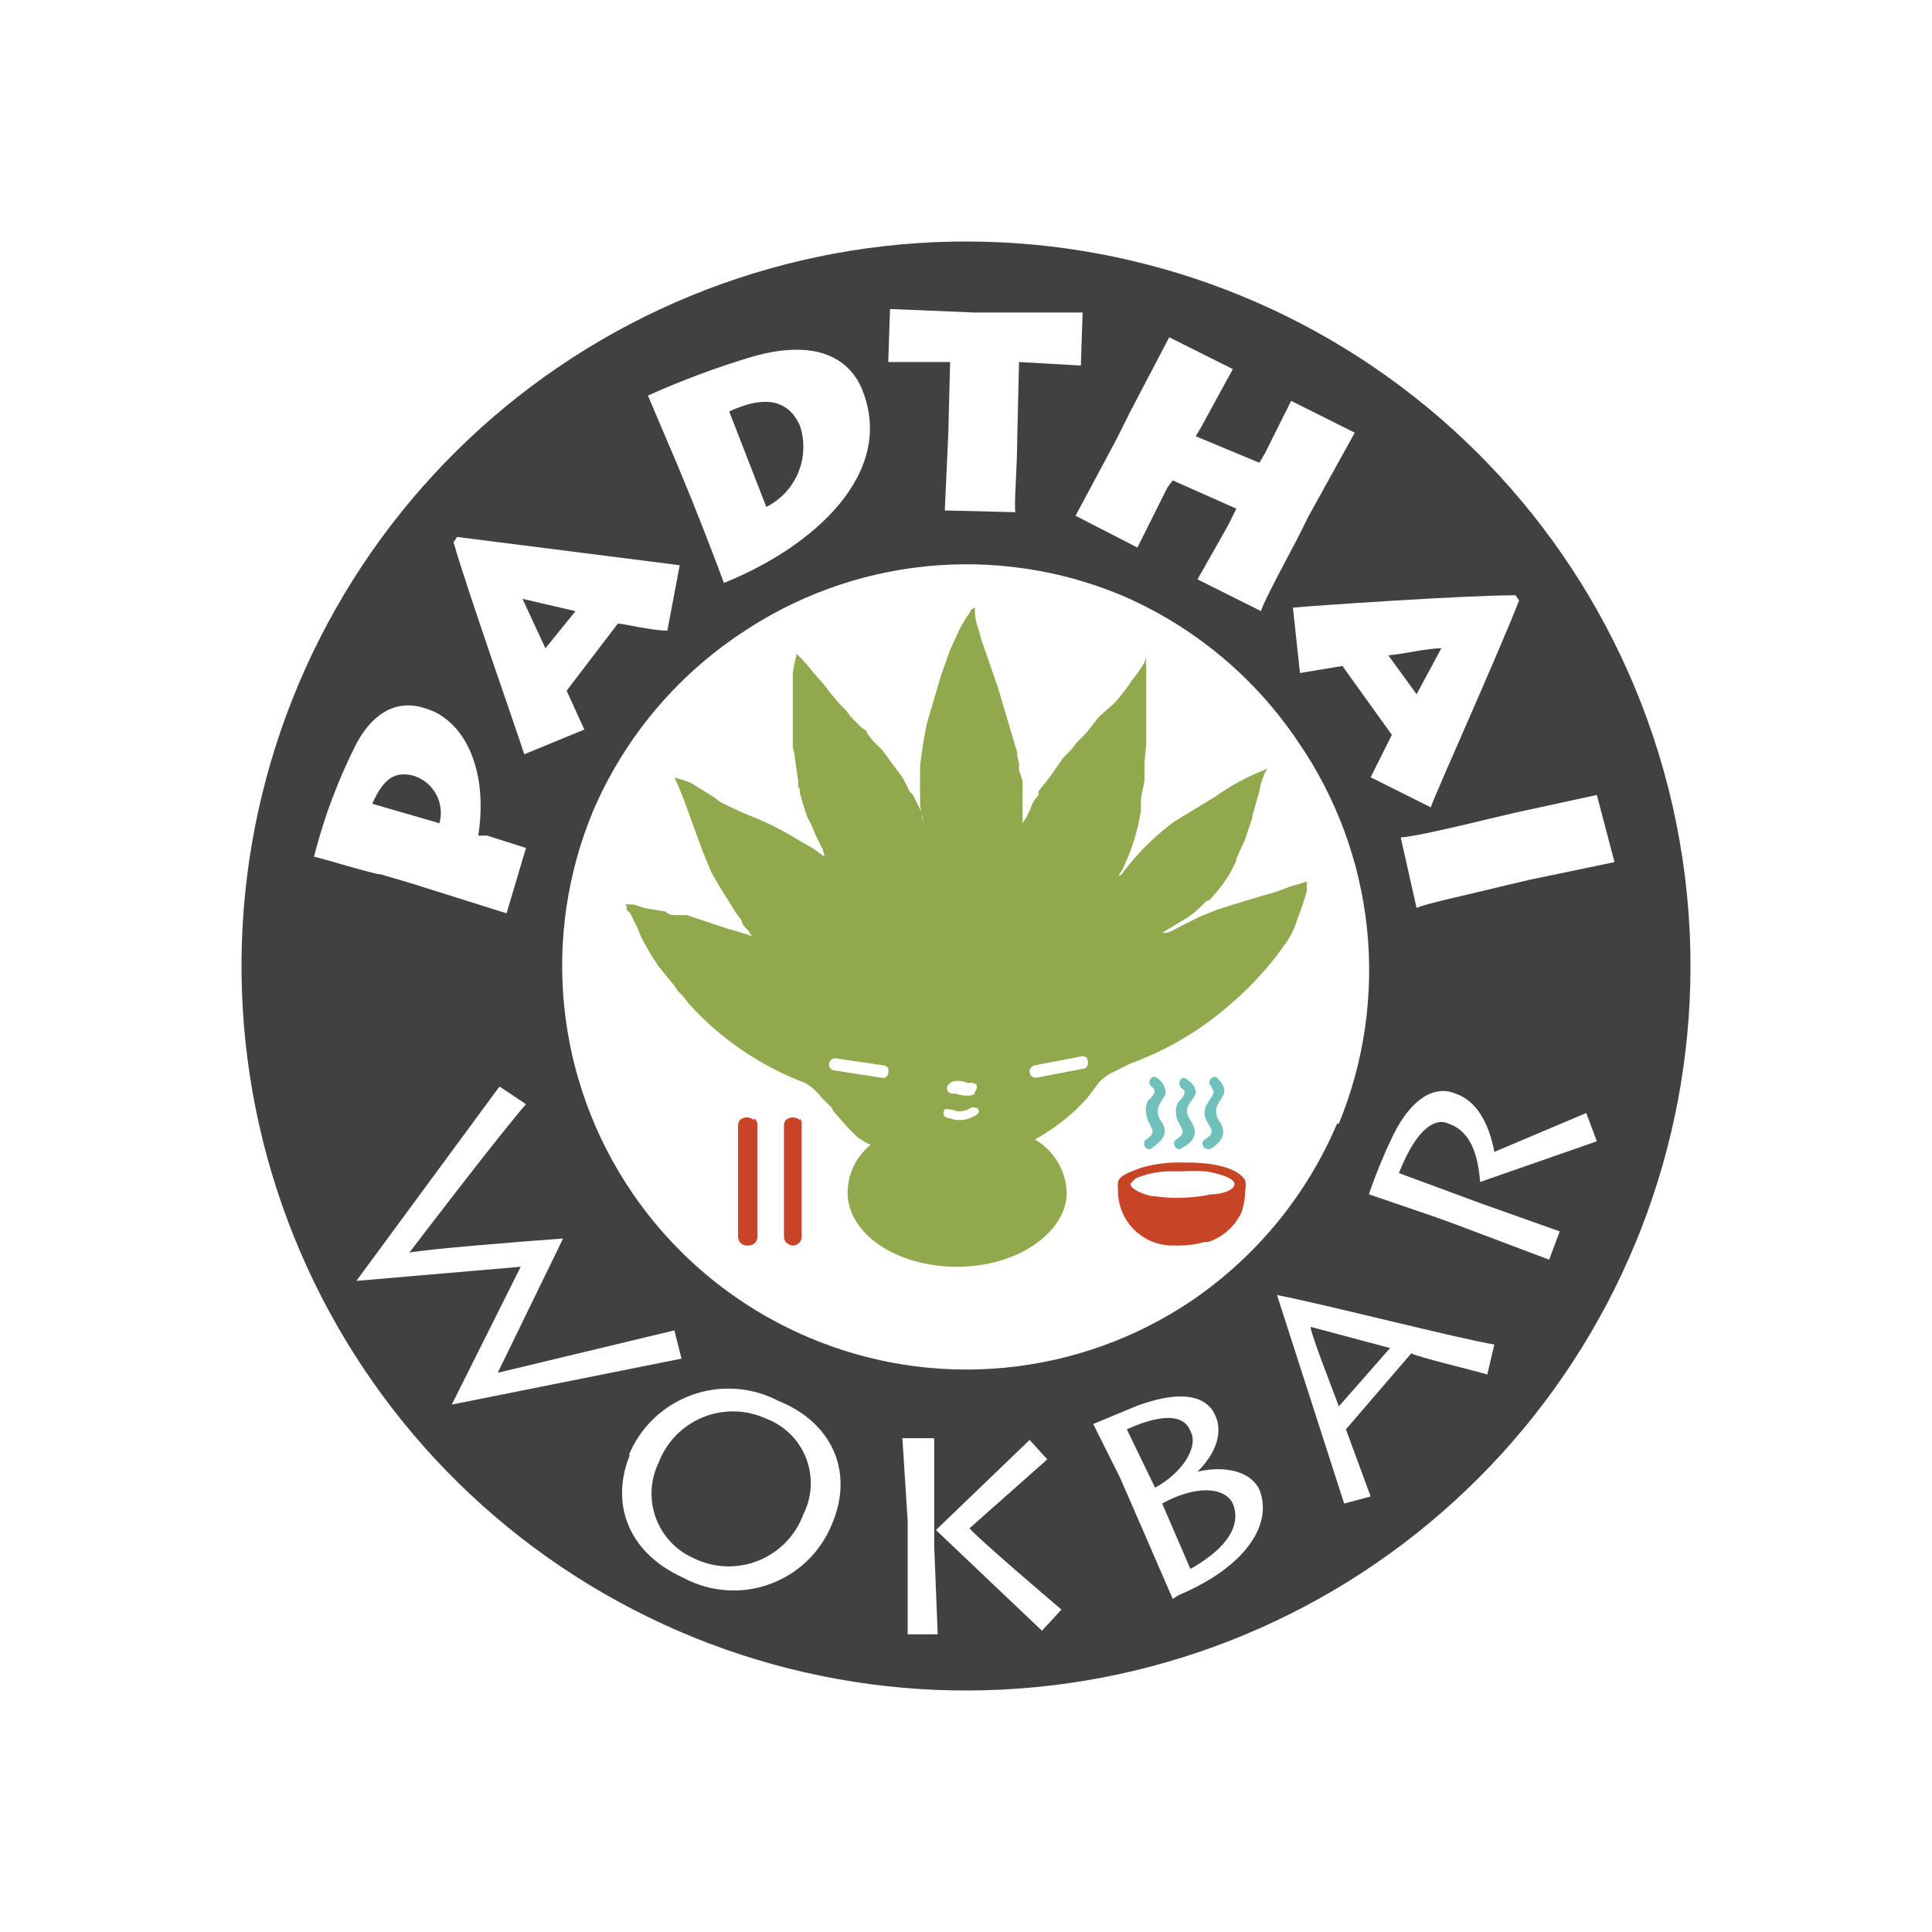 <svg viewBox="0 0 200 200" fill="none" xmlns="http://www.w3.org/2000/svg">
<rect width="200" height="200" fill="white"/>
<path d="M135.305 91.256L133.475 91.805L132.012 92.354C129.986 92.918 127.974 93.528 125.975 94.183L124.146 94.915L122.317 95.829C121.846 96.107 121.357 96.351 120.853 96.561H120.67C120.549 96.579 120.426 96.579 120.305 96.561L123.049 94.915C123.714 94.431 124.327 93.879 124.878 93.268C125.244 93.268 125.427 92.903 125.61 92.72C126.223 92.038 126.774 91.304 127.256 90.525C127.527 90.051 127.771 89.562 127.988 89.061V88.878L128.902 86.866L129.634 84.671V84.488L130.366 81.927C130.366 81.561 130.914 79.732 131.28 79.549C129.332 80.282 127.487 81.266 125.792 82.476L121.585 85.037C119.486 86.574 117.635 88.425 116.097 90.525L115.731 90.707V90.89C115.816 90.629 115.939 90.383 116.097 90.159C116.24 89.926 116.362 89.681 116.463 89.427C116.739 88.83 116.983 88.22 117.195 87.598C117.604 86.407 117.91 85.183 118.11 83.939V82.659L118.475 80.829V79L118.658 76.988V69.122C118.622 68.757 118.622 68.389 118.658 68.025L118.475 68.573C118.103 69.219 117.674 69.831 117.195 70.403L116.829 70.951C116.375 71.587 115.886 72.198 115.366 72.781L113.719 74.244L112.439 75.89L111.524 76.805L110.792 77.72L110.061 78.451L108.78 80.281L108.231 81.012L107.5 81.927V82.293L106.951 83.025L106.585 83.939L106.219 84.671L105.853 85.22V85.403C105.846 85.463 105.846 85.525 105.853 85.585V80.829L105.488 79.732V79L105.305 78.268V77.903L103.292 71.134L101.646 66.378L101.28 65.098C101.055 64.513 100.931 63.895 100.914 63.268C100.932 63.147 100.932 63.024 100.914 62.903L100.549 63.086L100.366 63.451C99.953 64.032 99.586 64.643 99.268 65.281L98.353 67.293L97.439 69.854L95.975 74.793C95.647 76.302 95.403 77.829 95.244 79.366V80.647C95.227 81.012 95.227 81.378 95.244 81.744V83.39L95.427 84.305C95.504 84.606 95.565 84.912 95.609 85.22L95.427 84.488V84.122L94.512 82.293L94.146 81.927C93.933 81.424 93.688 80.936 93.414 80.464L92.866 79.732L92.317 79L91.402 77.72L90.305 76.622L89.756 75.89C89.756 75.525 89.39 75.525 89.207 75.342L88.11 74.244L87.561 73.512L86.829 72.781L85.914 71.683C85.73 71.44 85.547 71.196 85.366 70.951L84.085 69.488C83.744 69.04 83.378 68.613 82.988 68.207L82.622 67.842L82.439 67.659V67.842C82.28 68.444 82.158 69.054 82.073 69.671V77.354L82.256 78.085V78.268L82.622 80.829C82.624 80.89 82.624 80.951 82.622 81.012V81.378L82.805 81.744V82.11L83.171 83.39L83.536 84.488L84.085 85.585C84.245 86.022 84.428 86.449 84.634 86.866L84.817 87.232C84.884 87.351 84.945 87.473 85 87.598L85.183 87.963L85.366 88.695L84.085 87.781L82.805 87.049L81.89 86.5C80.71 85.815 79.488 85.204 78.231 84.671C77.232 84.301 76.255 83.874 75.305 83.39L74.573 83.025L73.841 82.476L71.463 81.012C71.105 80.87 70.738 80.748 70.366 80.647C70.175 80.612 69.99 80.551 69.817 80.464C70.363 81.659 70.852 82.88 71.28 84.122L72.744 88.147L73.658 90.342L74.39 91.622L75.305 93.085L76.219 94.549L76.768 95.281C76.768 95.647 77.134 96.012 77.5 96.378C77.612 96.567 77.734 96.751 77.866 96.927C77.866 96.927 78.049 97.11 77.866 96.927C77.087 96.64 76.293 96.396 75.488 96.195L73.293 95.463L71.097 94.732H69.817C69.451 94.732 69.146 94.61 68.902 94.366L67.805 94.183L66.707 94L65.61 93.634C65.488 93.639 65.366 93.639 65.244 93.634C65.062 93.607 64.877 93.607 64.695 93.634L64.878 93.817V94.183L65.244 94.549L65.61 95.281L65.975 96.012L66.341 96.927C66.881 98.003 67.492 99.042 68.171 100.037L69.817 102.049L70.183 102.598L70.731 103.146L71.28 103.878C74.594 107.542 78.732 110.364 83.353 112.11C83.993 112.485 84.552 112.983 85 113.573L86.097 114.671L86.28 115.037L87.561 116.5C87.964 116.95 88.391 117.378 88.841 117.781C89.246 118.061 89.674 118.306 90.122 118.512C89.384 119.108 88.789 119.86 88.377 120.714C87.966 121.569 87.75 122.503 87.744 123.451C87.744 127.659 92.683 131.134 99.085 131.134C105.488 131.134 110.427 127.476 110.427 123.451C110.39 122.332 110.068 121.241 109.492 120.281C108.916 119.32 108.104 118.523 107.134 117.964C108.435 117.232 109.66 116.374 110.792 115.403C111.445 114.837 112.056 114.225 112.622 113.573L113.719 112.11C114.125 111.645 114.623 111.271 115.183 111.012L116.28 110.464L117.012 110.098C120.768 108.731 124.241 106.685 127.256 104.061C129 102.576 130.593 100.921 132.012 99.122C132.34 98.712 132.645 98.284 132.927 97.842L133.109 97.659C133.38 97.247 133.624 96.82 133.841 96.378C134.051 95.901 134.234 95.412 134.39 94.915C134.74 94.016 135.045 93.1 135.305 92.171C135.264 91.867 135.264 91.56 135.305 91.256Z" fill="#90A94D"/>
<path d="M169.146 70.951C161.945 53.81 148.633 39.954 131.793 32.072C114.954 24.191 95.787 22.845 78.011 28.296C60.235 33.747 45.118 45.606 35.592 61.574C26.066 77.541 22.81 96.477 26.457 114.709C30.103 132.94 40.391 149.168 55.326 160.243C70.26 171.318 88.776 176.451 107.281 174.646C125.786 172.841 142.961 164.226 155.474 150.474C167.987 136.722 174.945 118.812 175 100.22C175.029 90.17 173.038 80.217 169.146 70.951ZM138.414 116.317C135.267 123.724 130.061 130.072 123.414 134.61C117.645 138.514 110.99 140.911 104.056 141.582C97.122 142.253 90.13 141.177 83.719 138.451C76.307 135.312 69.956 130.105 65.427 123.451C61.524 117.719 59.112 111.104 58.409 104.205C57.707 97.306 58.735 90.341 61.402 83.939C64.591 76.503 69.864 70.15 76.585 65.646C82.317 61.744 88.932 59.332 95.832 58.629C102.731 57.926 109.696 58.955 116.097 61.622C123.533 64.81 129.887 70.084 134.39 76.805C138.323 82.521 140.767 89.128 141.502 96.028C142.236 102.927 141.238 109.901 138.597 116.317" fill="#424040"/>
<path d="M52.439 94.549L42.561 91.439L39.451 90.524C38.719 90.524 32.866 88.695 32.5 88.695C33.527 84.643 35 80.716 36.89 76.988C38.353 74.244 40.732 72.232 44.024 73.329C47.866 74.427 50.61 79.366 49.512 86.5H50.427L54.451 87.781L52.439 94.549ZM45.488 85.219C45.771 84.201 45.642 83.112 45.128 82.188C44.615 81.263 43.758 80.578 42.744 80.281C41.097 79.915 39.817 80.281 38.536 83.207L45.488 85.219Z" fill="white"/>
<path d="M54.268 78.085C53.719 76.256 48.414 61.256 46.951 56.134L47.317 55.585L70.366 58.512L69.085 65.281C67.439 65.281 64.512 64.549 63.963 64.549L58.658 71.5L60.488 75.524L54.268 78.085ZM59.573 63.268L54.085 61.988L56.463 67.11L59.573 63.268Z" fill="white"/>
<path d="M70.183 48.269L67.073 40.951C70.577 39.372 74.183 38.028 77.866 36.927C85.549 34.732 88.293 38.025 89.207 40.22C92.866 49 84.085 56.683 74.939 60.342C73.822 57.338 72.663 54.35 71.463 51.378L70.183 48.269ZM79.329 52.476C80.824 51.726 81.998 50.462 82.636 48.917C83.275 47.371 83.334 45.647 82.805 44.061C81.341 40.769 78.231 41.317 75.488 42.598L79.329 52.476Z" fill="white"/>
<path d="M97.805 52.841L98.171 44.793L98.353 37.476H91.951L92.134 31.988L100.914 32.354H112.073L111.89 37.841L105.488 37.476L105.305 45.341C105.305 48.451 104.939 52.476 105.122 53.024L97.805 52.841Z" fill="white"/>
<path d="M111.341 53.39L115.549 45.525L117.012 42.598L121.036 34.915L127.622 38.208L124.329 44.244L123.78 45.159L130.366 47.903L130.914 46.988L133.658 41.5L140.244 44.793L135.488 53.39L134.207 55.951C134.024 56.317 130.549 62.72 130.549 63.268L123.963 59.976L127.073 54.488L127.988 52.659L121.402 49.732L120.853 50.464L117.744 56.683L111.341 53.39Z" fill="white"/>
<path d="M133.841 62.903C135.67 62.72 151.585 61.622 156.89 61.622L157.256 62.171C154.878 68.207 148.841 81.561 148.109 83.573L141.89 80.463L144.085 76.073L138.963 68.939L134.573 69.671L133.841 62.903ZM146.646 71.866L149.207 67.11C147.744 67.11 145.549 67.659 143.719 67.842L146.646 71.866Z" fill="white"/>
<path d="M70.549 140.646L46.768 145.402L53.902 131.134L36.89 132.598L51.707 112.476L54.451 114.305C51.89 117.232 43.475 128.207 42.378 129.671C44.207 129.305 53.353 128.573 58.292 128.207L51.524 142.11L69.817 137.719L70.549 140.646Z" fill="white"/>
<path d="M65.061 150.707C65.647 149.262 66.53 147.956 67.653 146.874C68.775 145.791 70.112 144.956 71.577 144.421C73.042 143.887 74.603 143.666 76.158 143.772C77.714 143.878 79.231 144.309 80.61 145.037C86.097 147.232 88.475 152.354 86.097 157.842C85.513 159.265 84.635 160.549 83.522 161.611C82.409 162.673 81.085 163.49 79.636 164.007C78.188 164.525 76.646 164.732 75.112 164.615C73.578 164.498 72.085 164.06 70.731 163.329C64.695 160.585 63.231 155.281 65.244 150.524L65.061 150.707ZM83.171 156.744C83.62 155.851 83.877 154.875 83.924 153.877C83.972 152.878 83.809 151.882 83.447 150.95C83.085 150.019 82.531 149.174 81.822 148.471C81.113 147.767 80.263 147.22 79.329 146.866C78.302 146.391 77.188 146.133 76.056 146.108C74.925 146.083 73.8 146.292 72.753 146.721C71.706 147.15 70.759 147.791 69.97 148.602C69.182 149.414 68.569 150.38 68.171 151.439C67.744 152.325 67.5 153.288 67.454 154.27C67.408 155.252 67.56 156.233 67.901 157.155C68.243 158.077 68.767 158.921 69.442 159.636C70.116 160.351 70.928 160.923 71.829 161.317C72.865 161.823 73.996 162.105 75.148 162.146C76.3 162.186 77.448 161.985 78.517 161.553C79.586 161.122 80.553 160.471 81.355 159.643C82.156 158.814 82.775 157.827 83.171 156.744Z" fill="white"/>
<path d="M93.963 169.183V157.475L93.414 148.878H96.707V160.036L97.073 169.183H93.963ZM107.866 168.817L96.89 158.39L106.585 149.061L108.414 151.073L100.366 158.207C101.28 159.305 108.597 165.524 109.878 166.622L107.866 168.817Z" fill="white"/>
<path d="M115.914 152.902L113.171 147.414L117.561 145.585C123.414 143.39 125.244 145.219 125.792 146.5C126.341 147.597 126.524 149.792 123.963 152.353C126.158 151.805 129.268 151.988 130.366 154.183C131.829 157.841 128.902 162.231 121.951 165.158L121.402 165.524L117.195 155.829L115.914 152.902ZM119.573 154C122.317 152.536 124.146 149.792 123.231 148.146C122.317 145.768 118.658 147.049 116.646 147.963L119.573 154ZM123.231 162.414C126.158 160.768 128.719 158.39 127.622 155.646C126.707 153.817 123.597 153.817 120.305 155.646L123.231 162.414Z" fill="white"/>
<path d="M139.146 155.646L132.195 134.061C136.951 134.975 151.219 138.634 154.695 139.183L153.963 142.292C152.866 141.927 146.646 140.463 146.097 140.097L139.329 147.963L141.89 154.914L139.146 155.646ZM143.902 139.549L135.67 137.353C135.67 138.085 138.414 145.036 138.597 145.585L143.902 139.549Z" fill="white"/>
<path d="M153.231 124.549L161.463 127.476L160.366 130.402L150.67 126.744L148.658 126.012L141.707 123.634C142.433 121.511 143.288 119.433 144.268 117.415C146.097 113.756 148.475 112.293 150.67 113.207C152.866 113.939 154.146 116.317 154.695 119.244L164.207 115.219L165.305 118.146L153.231 122.354C153.048 120.524 152.683 117.232 149.939 116.317C148.841 115.768 146.829 116.317 144.817 121.439L153.231 124.549Z" fill="white"/>
<path d="M155.244 91.805C152.317 92.537 147.195 93.634 146.646 94L145 86.683C146.28 86.683 153.048 85.037 153.78 84.854L156.89 84.122L165.305 82.293L167.134 89.244L158.353 91.073L155.244 91.805Z" fill="white"/>
<path d="M100.731 112.659L100.366 112.476C100.35 112.536 100.35 112.599 100.366 112.659H100.549L100.366 112.476C100.305 112.481 100.244 112.481 100.183 112.476C100 112.492 99.817 112.492 99.634 112.476C99.391 112.508 99.145 112.508 98.902 112.476H98.719V112.659H98.902C98.918 112.599 98.918 112.536 98.902 112.476L98.536 112.659L98.902 112.842C98.918 112.782 98.918 112.719 98.902 112.659H98.536L98.902 112.842H98.719C98.84 112.817 98.964 112.817 99.085 112.842C99.268 112.826 99.451 112.826 99.634 112.842C99.877 112.809 100.123 112.809 100.366 112.842L100.549 112.659H100.366C100.35 112.719 100.35 112.782 100.366 112.842L100.549 112.659H101.097C101.139 112.54 101.139 112.411 101.097 112.293C100.995 112.198 100.868 112.135 100.731 112.11C100.549 112.085 100.365 112.085 100.183 112.11C100.004 112.036 99.821 111.975 99.634 111.927C99.33 111.889 99.023 111.889 98.719 111.927C98.588 111.968 98.465 112.03 98.353 112.11C98.282 112.159 98.22 112.221 98.171 112.293C98.081 112.393 98.031 112.524 98.031 112.659C98.031 112.794 98.081 112.924 98.171 113.024C98.273 113.119 98.4 113.182 98.536 113.207C98.658 113.218 98.781 113.218 98.902 113.207C99.14 113.29 99.385 113.351 99.634 113.39C99.938 113.429 100.245 113.429 100.549 113.39C100.68 113.349 100.803 113.288 100.914 113.207C100.922 113.147 100.922 113.085 100.914 113.024C101.02 112.931 101.086 112.8 101.097 112.659H100.731Z" fill="white"/>
<path d="M122.317 121.256C123.109 121.209 123.903 121.209 124.695 121.256H124.878C125.792 121.439 127.622 121.805 127.805 122.537C127.805 123.268 126.341 123.634 125.427 123.634C124.343 123.861 123.241 123.983 122.134 124C121.216 124.016 120.298 123.955 119.39 123.817H119.207C118.292 123.634 117.012 123.085 117.012 122.537L117.561 121.988C118.606 121.55 119.721 121.302 120.853 121.256H122.317ZM122.683 120.342H121.585C120.409 120.384 119.242 120.568 118.11 120.89C117.195 121.256 115.914 121.622 115.731 122.354C115.701 122.597 115.701 122.843 115.731 123.085C115.707 123.83 115.83 124.573 116.092 125.27C116.355 125.967 116.752 126.606 117.262 127.15C117.772 127.693 118.384 128.131 119.063 128.438C119.742 128.745 120.474 128.915 121.219 128.939H122.134C123 128.932 123.861 128.809 124.695 128.573H125.061C125.822 128.321 126.524 127.914 127.122 127.379C127.719 126.845 128.201 126.192 128.536 125.464C128.77 124.755 128.893 124.014 128.902 123.268C128.982 122.907 128.982 122.532 128.902 122.171C127.988 120.707 125.061 120.342 122.866 120.342" fill="#C74427"/>
<path d="M119.207 112.475C119.939 113.024 119.207 113.573 118.841 113.939C118.626 114.329 118.561 114.785 118.658 115.219C118.658 116.5 120.122 117.049 118.658 117.963C118.11 118.329 118.658 119.244 119.207 118.878C120.488 117.963 121.036 117.232 120.122 115.951C119.39 114.671 120.305 114.122 120.67 113.207C120.67 112.475 120.305 111.927 119.756 111.561C119.207 111.195 118.658 112.11 119.207 112.475Z" fill="#70C1BB"/>
<path d="M122.317 112.659C123.049 113.024 122.317 113.756 121.951 114.122C121.736 114.512 121.671 114.968 121.768 115.402C121.768 116.5 123.231 117.049 121.768 117.963C121.219 118.329 121.768 119.244 122.317 118.878C123.597 118.146 124.146 117.415 123.231 115.951C122.317 114.671 123.414 114.122 123.78 113.207C123.78 112.476 123.414 112.11 122.866 111.744C122.317 111.195 121.768 112.11 122.317 112.659Z" fill="#70C1BB"/>
<path d="M125.427 112.658C125.975 113.024 125.244 113.756 125.061 114.122C124.823 114.438 124.695 114.824 124.695 115.219C124.695 116.5 126.341 117.049 124.695 117.963C124.146 118.329 124.695 119.244 125.427 118.878C126.524 118.146 127.073 117.232 126.158 115.951C125.427 114.671 126.341 114.122 126.707 113.207C126.89 112.475 126.341 111.927 125.975 111.561C125.427 111.195 124.878 112.11 125.427 112.475" fill="#70C1BB"/>
<path d="M91.951 111.012C91.956 111.103 91.939 111.193 91.901 111.275C91.863 111.357 91.805 111.429 91.732 111.483C91.66 111.537 91.575 111.573 91.486 111.586C91.396 111.6 91.305 111.591 91.219 111.561L86.463 110.829C86.293 110.829 86.131 110.762 86.01 110.642C85.89 110.522 85.823 110.359 85.823 110.189C85.823 110.019 85.89 109.856 86.01 109.736C86.131 109.616 86.293 109.549 86.463 109.549L91.402 110.281C91.493 110.275 91.583 110.293 91.665 110.331C91.747 110.369 91.819 110.427 91.873 110.499C91.927 110.572 91.963 110.656 91.977 110.746C91.99 110.835 91.981 110.927 91.951 111.012Z" fill="white"/>
<path d="M112.622 110.098C112.622 110.243 112.564 110.383 112.461 110.486C112.358 110.589 112.218 110.646 112.073 110.646L107.317 111.561C107.233 111.573 107.147 111.568 107.065 111.547C106.983 111.526 106.905 111.489 106.837 111.438C106.769 111.387 106.712 111.323 106.669 111.25C106.626 111.177 106.597 111.096 106.585 111.012C106.573 110.928 106.578 110.843 106.599 110.76C106.62 110.678 106.657 110.601 106.708 110.533C106.759 110.465 106.823 110.408 106.896 110.364C106.969 110.321 107.05 110.293 107.134 110.281L111.89 109.366C111.975 109.336 112.067 109.327 112.156 109.34C112.246 109.354 112.331 109.39 112.403 109.444C112.476 109.498 112.533 109.57 112.572 109.652C112.61 109.734 112.627 109.824 112.622 109.915" fill="white"/>
<path d="M78.049 115.951C77.847 115.771 77.587 115.672 77.317 115.672C77.047 115.672 76.786 115.771 76.585 115.951C76.466 116.11 76.402 116.302 76.402 116.5V128.024C76.402 128.267 76.499 128.5 76.67 128.671C76.842 128.843 77.074 128.939 77.317 128.939C77.575 128.967 77.834 128.902 78.049 128.756C78.162 128.671 78.254 128.561 78.318 128.434C78.381 128.307 78.414 128.166 78.414 128.024V116.317C78.365 116.095 78.234 115.899 78.049 115.768" fill="#C84327"/>
<path d="M82.805 115.951C82.603 115.771 82.343 115.672 82.073 115.672C81.803 115.672 81.543 115.771 81.341 115.951C81.222 116.11 81.158 116.302 81.158 116.5V128.024C81.158 128.222 81.222 128.415 81.341 128.573C81.529 128.785 81.791 128.916 82.073 128.939C82.316 128.939 82.548 128.843 82.72 128.671C82.891 128.5 82.988 128.267 82.988 128.024V116.317C82.988 116.119 82.923 115.927 82.805 115.768" fill="#C84327"/>
<path d="M100.549 114.671C100.113 114.948 99.6 115.077 99.085 115.037C98.898 114.988 98.715 114.927 98.536 114.854C98.415 114.838 98.292 114.838 98.171 114.854C98.115 114.822 98.052 114.805 97.988 114.805C97.923 114.805 97.86 114.822 97.805 114.854C97.715 114.954 97.665 115.085 97.665 115.22C97.665 115.355 97.715 115.485 97.805 115.585C97.971 115.688 98.159 115.75 98.353 115.768C98.703 115.904 99.076 115.966 99.451 115.951C99.903 115.944 100.344 115.818 100.731 115.585C100.954 115.536 101.149 115.406 101.28 115.22C101.315 115.16 101.333 115.092 101.331 115.023C101.329 114.954 101.308 114.888 101.27 114.83C101.232 114.773 101.178 114.727 101.115 114.699C101.052 114.671 100.983 114.661 100.914 114.671C100.859 114.639 100.796 114.622 100.731 114.622C100.667 114.622 100.604 114.639 100.549 114.671Z" fill="white"/>
</svg>
